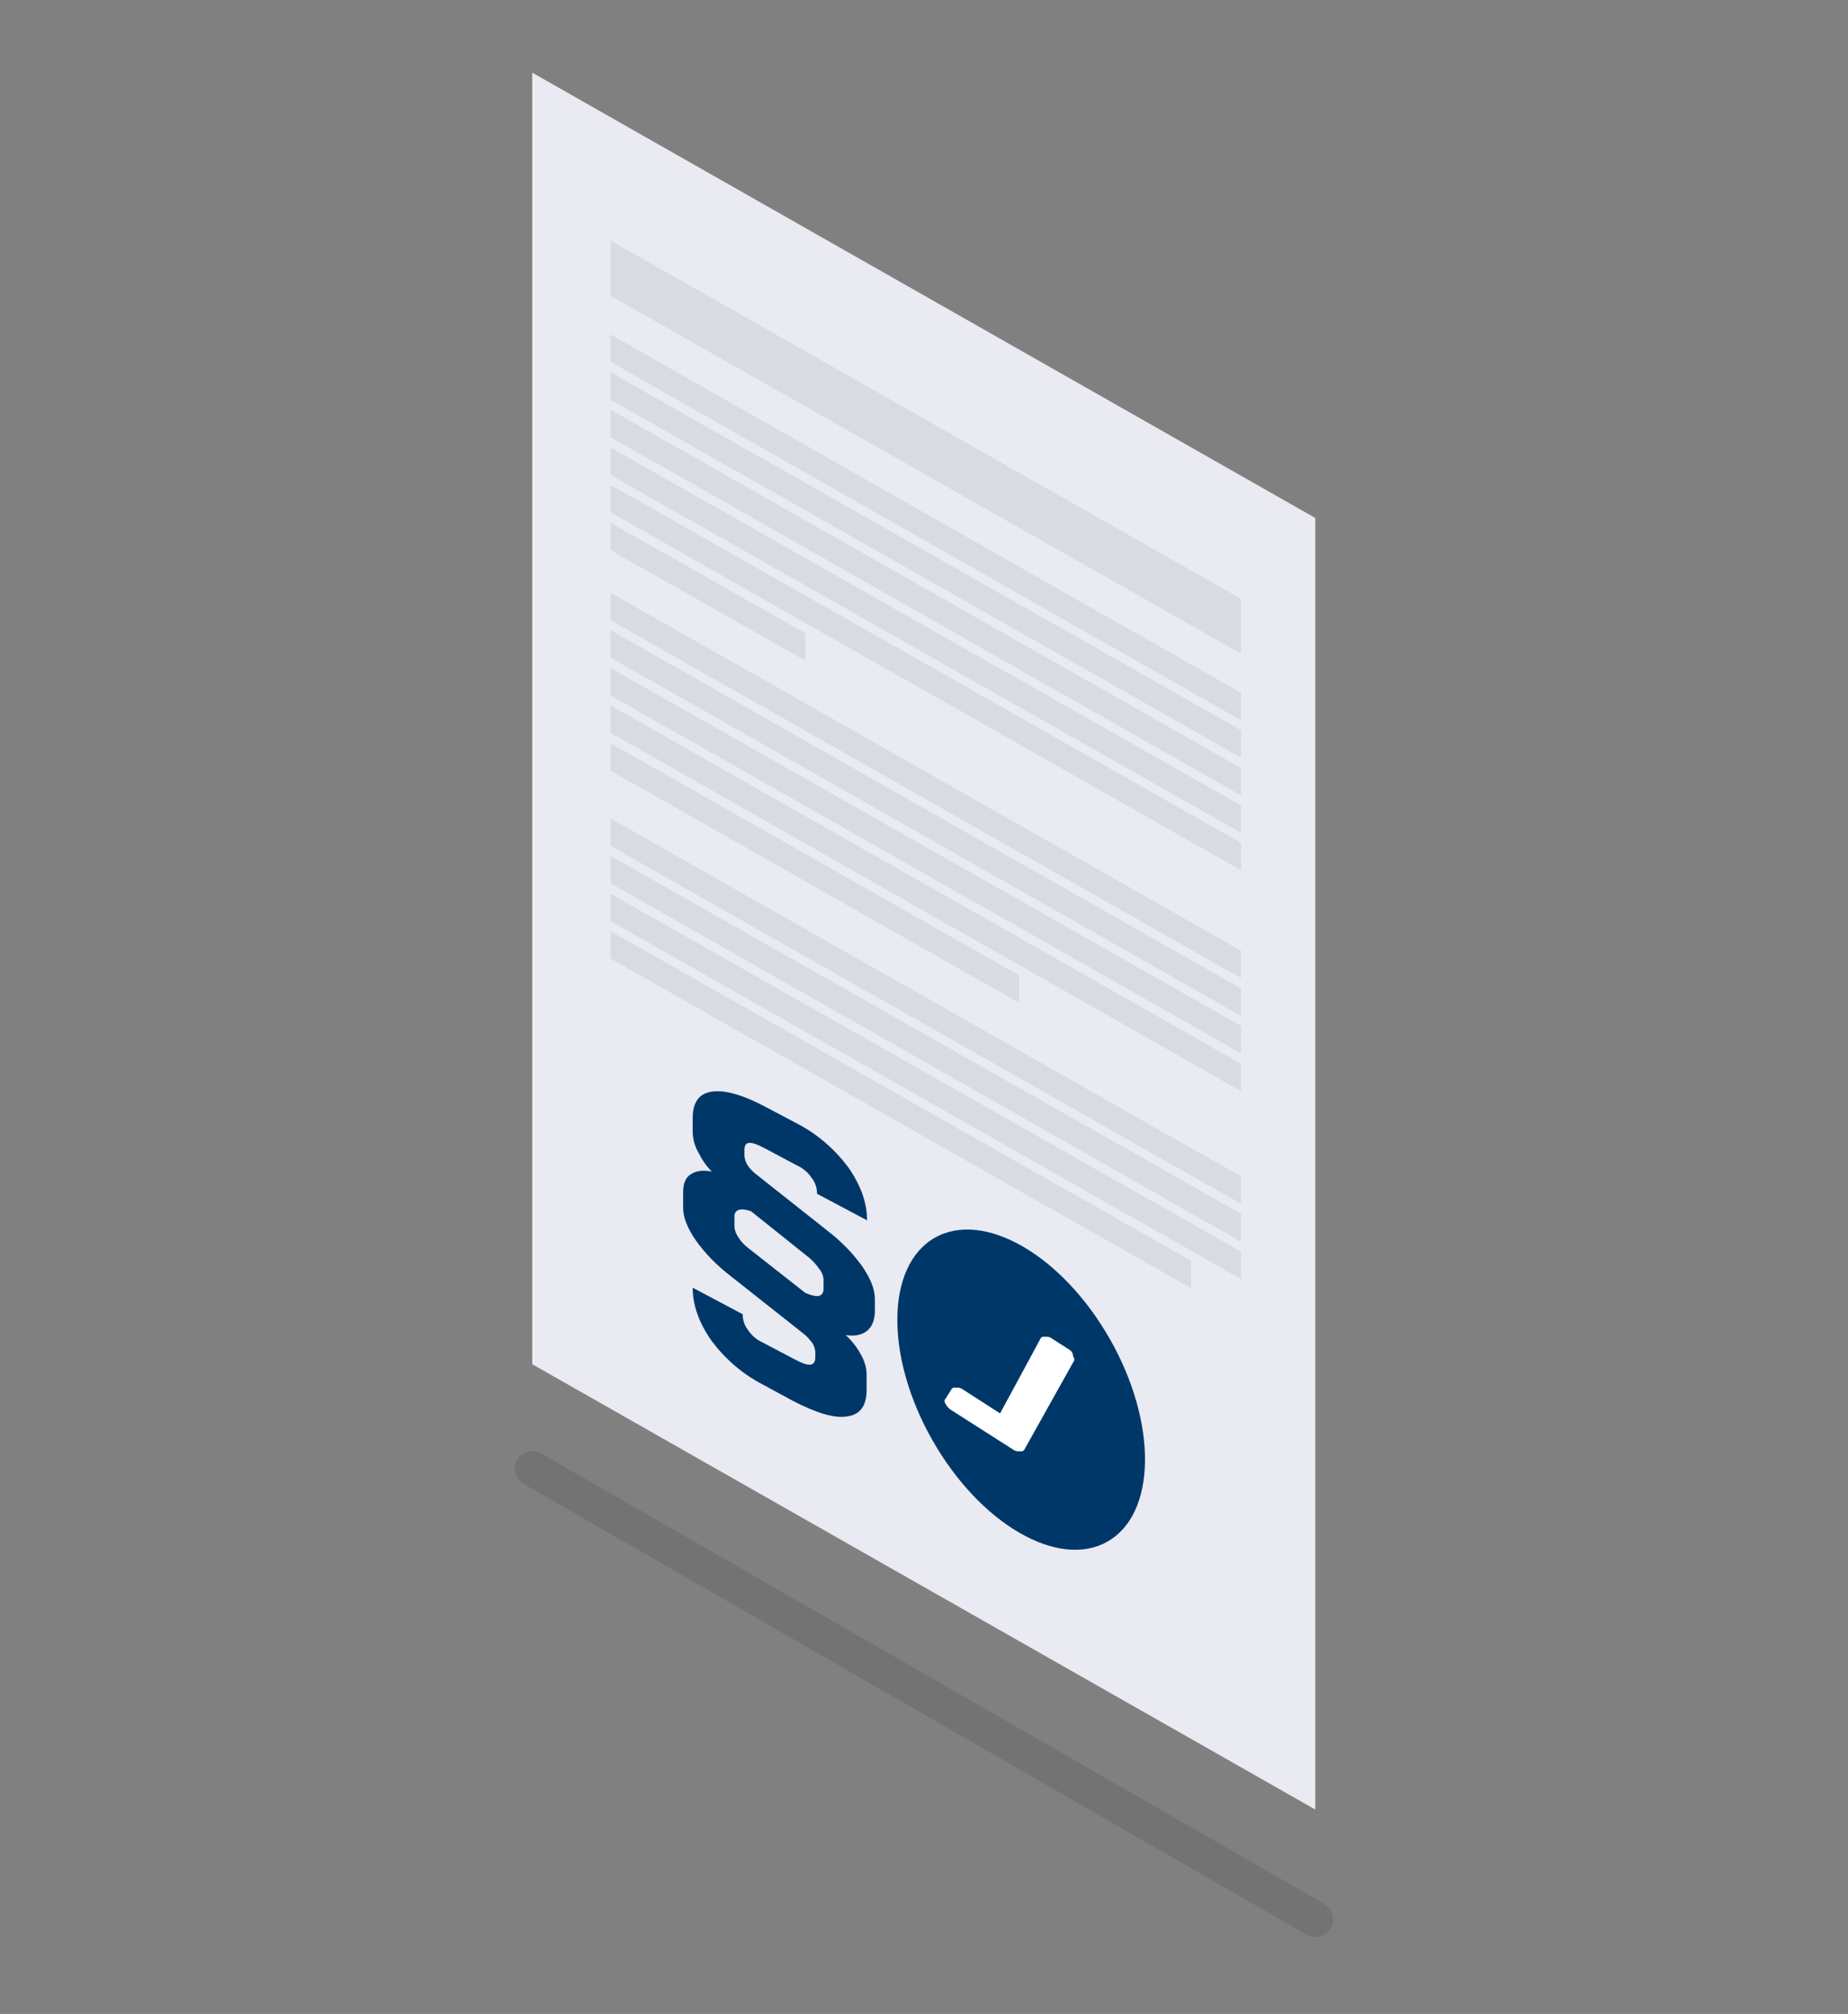 <svg xmlns="http://www.w3.org/2000/svg" height="17.639cm" viewBox="0 0 458.9 500" width="16.189cm"><rect x="0" y="0" width="458.9" height="500" fill="#808080" stroke="none"/><path d="m326.619 480.89c-.756 0-1.512-.216-2.159-.54l-194.447-111.961c-2.051-1.188-2.807-3.779-1.619-5.938 1.188-2.051 3.779-2.807 5.938-1.619l194.555 111.853c2.051 1.188 2.807 3.779 1.619 5.938-.864 1.403-2.267 2.267-3.887 2.267z" opacity=".1"></path><path d="m326.619 449.256-194.447-110.557v-320.659l194.447 110.557z" fill="#e9eaf2"></path><g fill="#d9dae2"><path d="m308.157 162.282-156.551-88.856v-13.712l156.551 88.964z"></path><path d="m308.157 178.801-156.551-88.964v-6.802l156.551 88.964z"></path><path d="m308.157 188.086-156.551-88.856v-6.802l156.551 88.856z"></path><path d="m308.157 197.479-156.551-88.964v-6.802l156.551 88.964z"></path><path d="m308.157 206.764-156.551-88.856v-6.802l156.551 88.856z"></path><path d="m308.157 216.049-156.551-88.856v-6.802l156.551 88.856z"></path><path d="m199.975 164.01-48.369-27.423v-6.802l48.369 27.423z"></path><path d="m308.157 242.825-156.551-88.856v-6.802l156.551 88.856z"></path><path d="m308.157 252.218-156.551-88.964v-6.802l156.551 88.964z"></path><path d="m308.157 261.503-156.551-88.856v-6.802l156.551 88.856z"></path><path d="m308.157 270.896-156.551-88.964v-6.802l156.551 88.964z"></path><path d="m253.095 248.979-101.488-57.654v-6.802l101.488 57.654z"></path><path d="m308.157 298.859-156.551-88.856v-6.802l156.551 88.856z"></path><path d="m308.157 308.252-156.551-88.964v-6.802l156.551 88.856z"></path><path d="m308.157 317.538-156.551-88.856v-6.802l156.551 88.856z"></path><path d="m295.741 319.805-144.135-81.838v-6.802l144.135 81.838z"></path></g><path d="m215.198 330.493c-1.296.972-3.023 1.296-5.182.972 1.512 1.403 2.807 3.023 3.779 4.859.864 1.512 1.404 3.239 1.404 4.966v3.779c0 3.995-1.619 6.154-4.859 6.586-3.131.54-7.666-.864-13.496-3.887l-7.558-4.103c-4.966-2.591-9.177-6.262-12.524-10.689-3.131-4.427-4.75-8.853-4.75-13.28l12.416 6.586c0 1.403.432 2.807 1.296 3.887.864 1.296 2.051 2.375 3.455 3.023l8.205 4.319c1.835.972 3.131 1.403 3.887 1.296s1.188-.756 1.188-1.728v-1.512c-.108-.864-.324-1.512-.756-2.159-.648-.864-1.404-1.728-2.267-2.375l-18.03-14.252c-3.347-2.591-6.262-5.506-8.637-8.853-2.051-3.023-3.131-5.614-3.131-8.097v-3.887c0-2.159.648-3.671 1.943-4.427 1.296-.864 3.023-1.08 5.182-.648-1.404-1.403-2.483-3.023-3.347-4.75-.864-1.512-1.296-3.131-1.404-4.75v-3.779c0-3.995 1.619-6.154 4.859-6.586s7.774.864 13.604 3.995l7.558 3.995c4.966 2.591 9.177 6.262 12.524 10.689 3.131 4.427 4.75 8.853 4.75 13.28l-12.416-6.586c0-1.403-.432-2.807-1.296-3.887-.864-1.296-2.051-2.375-3.455-3.023l-8.313-4.427c-1.835-.972-3.131-1.403-3.887-1.296-.756.108-1.08.756-1.08 1.728v1.512c.108.864.324 1.619.756 2.267.648.972 1.404 1.728 2.267 2.375l17.599 13.928c3.347 2.591 6.262 5.506 8.637 8.853 2.051 3.023 3.131 5.614 3.131 8.097v3.347c-.108 2.051-.756 3.671-2.051 4.643zm-10.689-12.956c-.108-.864-.432-1.728-.972-2.375-.756-1.08-1.512-1.943-2.483-2.807l-14.575-11.66c-1.296-.432-2.267-.54-3.023-.324s-1.188 1.08-1.08 1.835v2.483c.108.864.432 1.728.972 2.483.648 1.08 1.512 1.943 2.483 2.699l14.143 11.12c1.512.648 2.591.864 3.347.756.756-.216 1.188-.756 1.188-1.728v-2.483z" fill="#003769"></path><ellipse cx="253.74" cy="345.07" fill="#003769" rx="25.371" ry="43.401" transform="matrix(.869 -.494 .494 .869 -137.386 170.492)"></ellipse><path d="m265.618 335.136-4.211-2.699c-.54-.432-1.188-.648-1.835-.54-.54-.108-.972 0-1.188.432l-10.041 18.57-9.069-5.83c-.54-.432-1.188-.648-1.835-.54-.54-.108-.972 0-1.188.432l-1.512 2.375c-.324.432-.216.756.108 1.296s.756 1.08 1.296 1.403l15.223 9.717c.54.432 1.188.648 1.835.54.54.108.972 0 1.188-.432l12.2-21.809c.324-.432.216-.756-.108-1.296 0-.54-.216-1.188-.864-1.619z" fill="#fff"></path></svg>